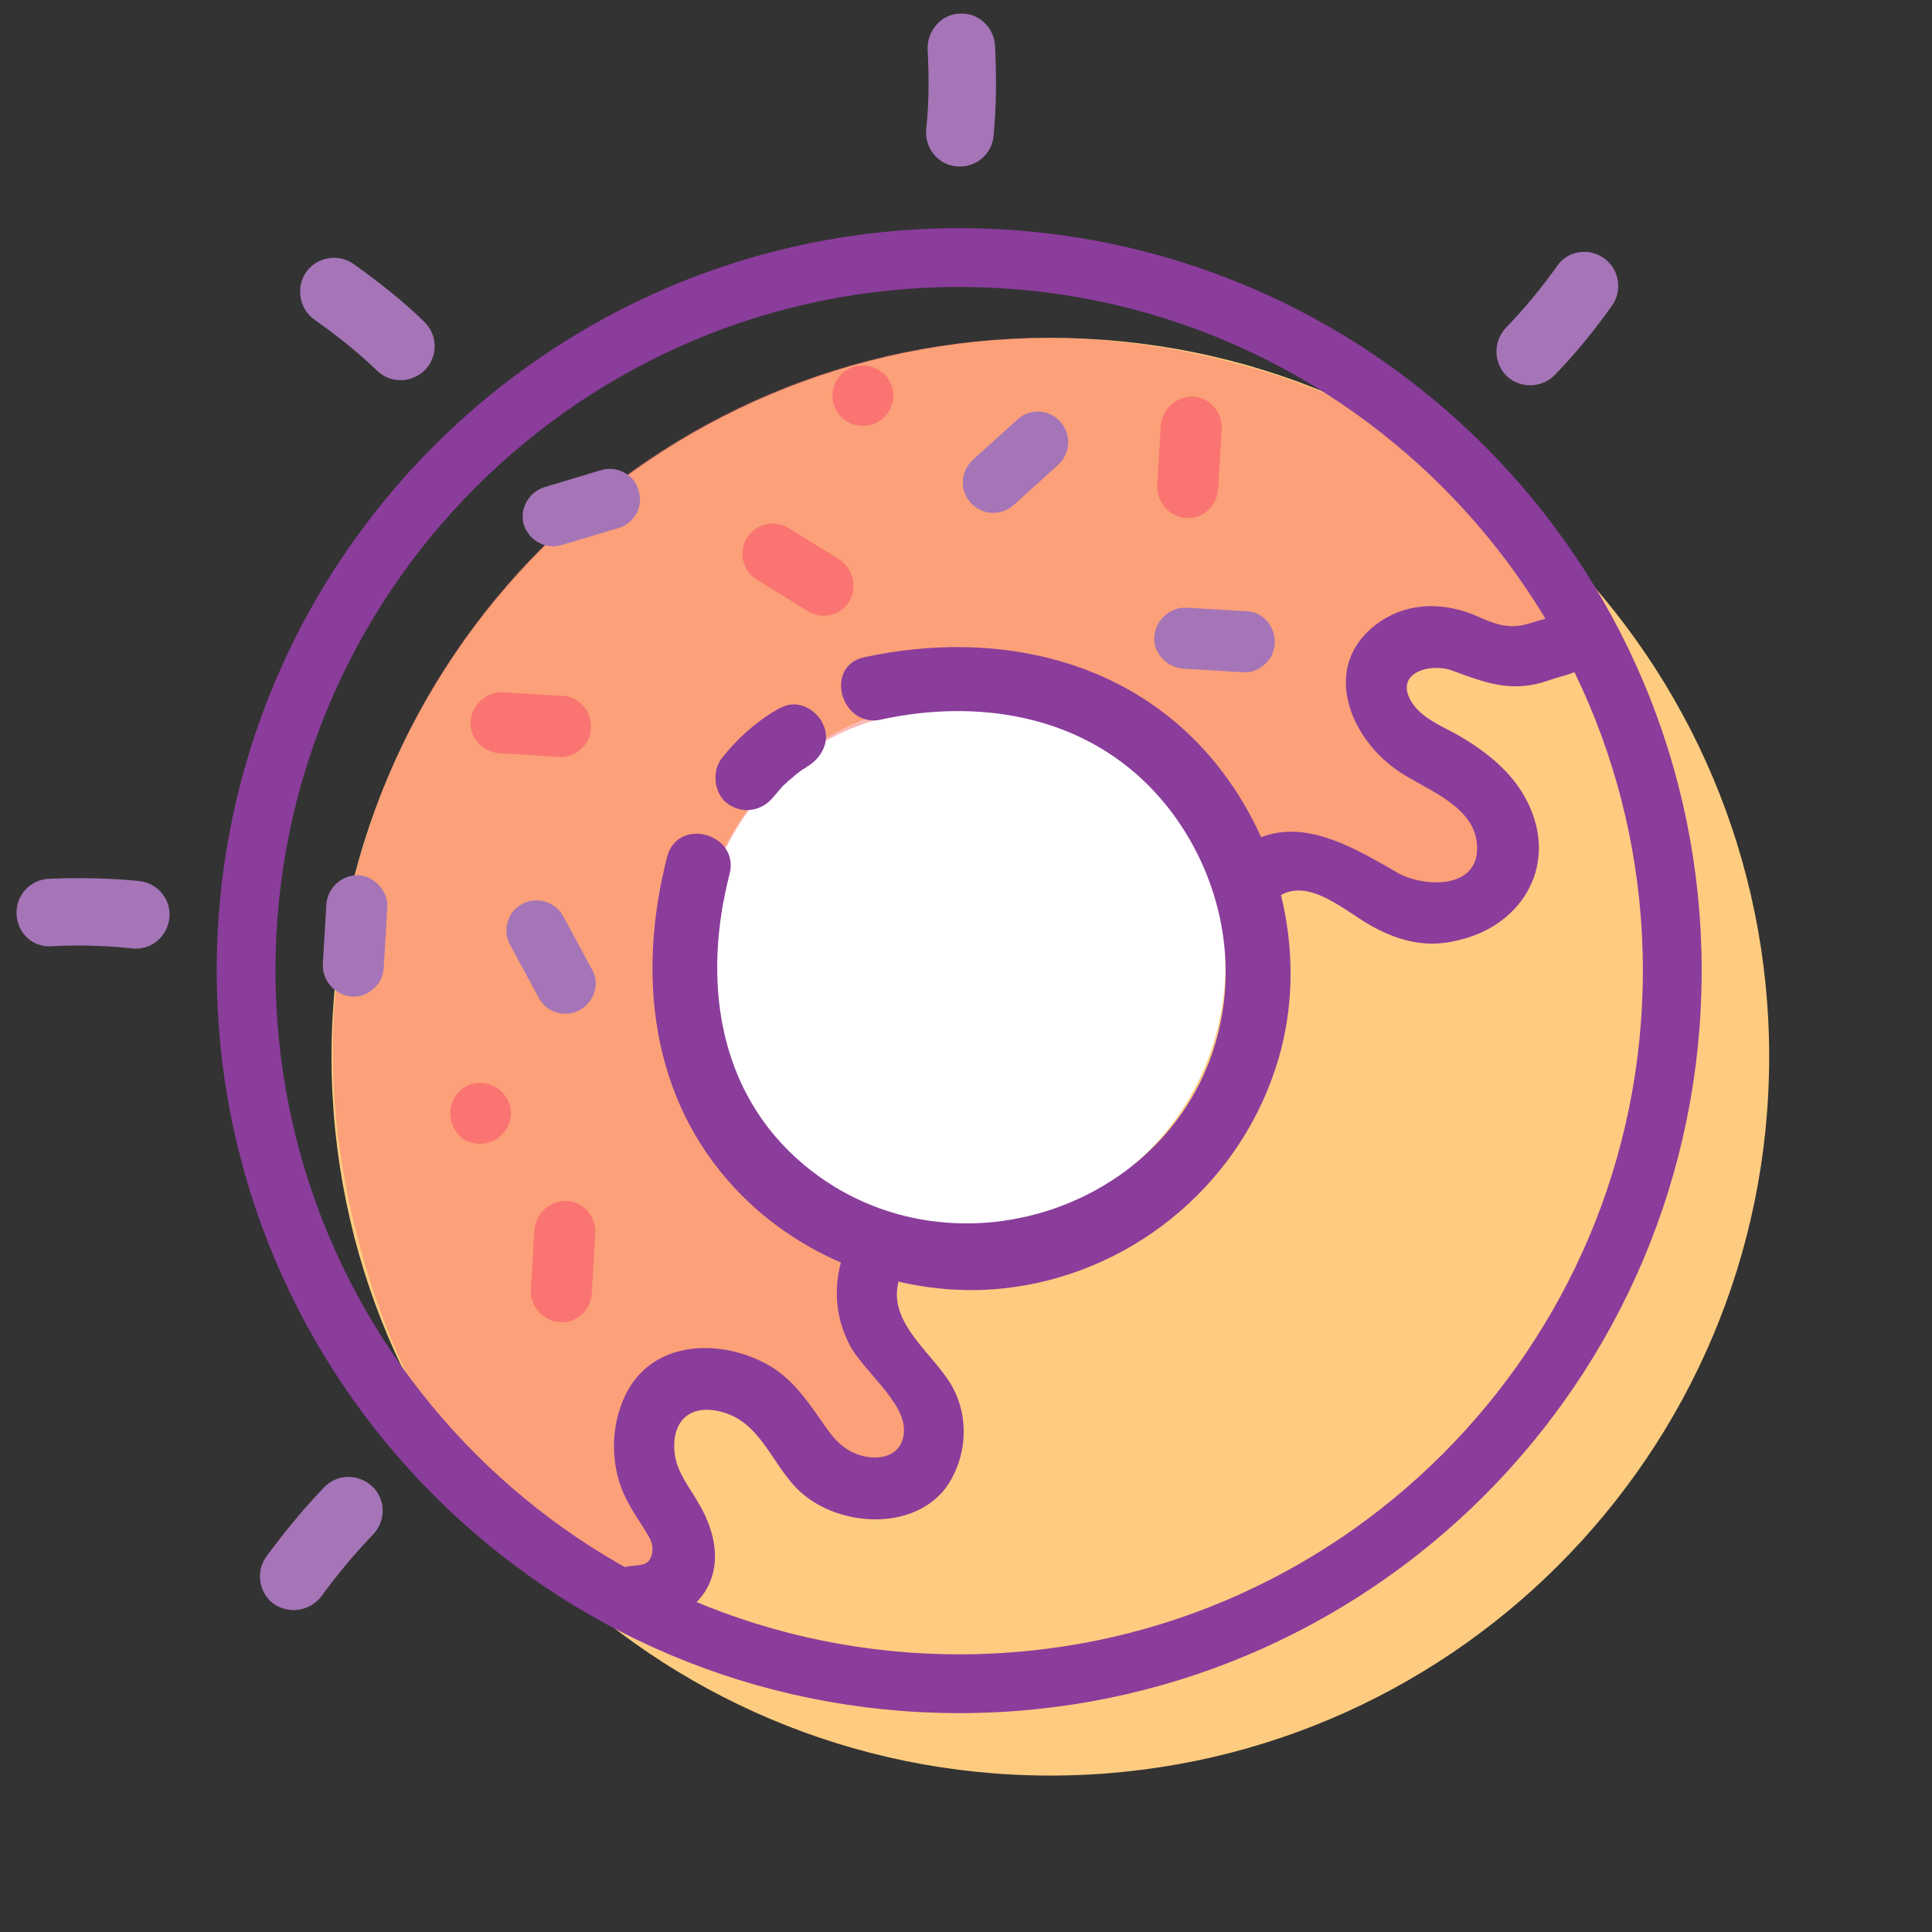 <svg version="1.1" xmlns="http://www.w3.org/2000/svg" width="32" height="32" viewBox="0 0 32 32">
<rect x="0" y="0" width="32" height="32" fill="#333333" stroke="none"/>
<title>sweet-alert2</title>
<path fill="#fdcc80" d="M29.303 17.503c0 6.576-5.331 11.906-11.906 11.906s-11.906-5.331-11.906-11.906c0-6.576 5.331-11.906 11.906-11.906s11.906 5.331 11.906 11.906z"></path>
<path fill="#fff" d="M20.296 15.982c0 2.415-1.958 4.373-4.373 4.373s-4.373-1.958-4.373-4.373c0-2.415 1.958-4.373 4.373-4.373s4.373 1.958 4.373 4.373z"></path>
<path fill="#fa7471" opacity="0.5" d="M11.087 26.831c-0.784 0.036-3.791-1.592-5.038-5.882-0.226-0.784-0.535-1.996-0.535-3.517 0-6.535 5.3-11.835 11.835-11.835 1.557 0 2.792 0.321 3.517 0.535 4.088 1.236 5.704 4.052 5.335 4.812s-1.26-0.404-2.721-0.297c-0.166 0.012-0.499 0.475-0.499 0.737 0 0.856 1.604 1.509 1.735 1.889 0.202 0.594 0.404 0.737 0.273 1.129-0.178 0.57-0.345 0.428-0.618 0.701-0.107 0.107-0.665 0.083-1.973-0.202-0.701-0.154-2.139-1.331-2.139-1.355 0-0.048-1.925-1.58-3.589-1.759-0.784-0.083-3.339-0.333-4.658 2.281-0.059 0.131-0.523 2.377-0.499 2.674 0.107 1.414 0.832 2.935 1.438 3.268 1.39 0.761 1.533 1.747 1.521 1.711-0.012-0.048 0.927 1.747 0.974 2.056 0.036 0.25-0.095 0.879-0.44 1.034-0.416 0.178-0.915-0.202-0.998-0.25-0.095-0.059-1.271-1.937-2.317-1.557-0.095 0.036-0.713 0.44-0.903 0.594-0.036 0.024 0.57 1.83 0.665 2.198 0.059 0.214-0.273 1.034-0.368 1.034z"></path>
<path fill="#fa7471" d="M14.224 6.060h-0.024c-0.273 0.048-0.452 0.309-0.404 0.582s0.309 0.452 0.582 0.404c0.095-0.012 0.178-0.059 0.25-0.119 0.119-0.107 0.19-0.273 0.166-0.44-0.036-0.273-0.297-0.463-0.57-0.428z"></path>
<path fill="#fa7471" d="M19.761 6.571c-0.273-0.012-0.511 0.202-0.535 0.475l-0.059 0.998c-0.012 0.273 0.202 0.511 0.475 0.535 0.143 0.012 0.261-0.036 0.368-0.131 0.095-0.083 0.154-0.202 0.166-0.345l0.059-0.998c0.012-0.285-0.202-0.523-0.475-0.535z"></path>
<path fill="#fa7471" d="M9.387 19.892c-0.273-0.012-0.511 0.202-0.535 0.475l-0.059 0.998c-0.012 0.273 0.202 0.511 0.475 0.535 0.143 0.012 0.261-0.036 0.368-0.131 0.095-0.083 0.154-0.202 0.166-0.345l0.059-0.998c0.012-0.285-0.202-0.523-0.475-0.535z"></path>
<path fill="#a575b7" d="M5.941 14.497c-0.273-0.012-0.511 0.202-0.535 0.475l-0.059 0.998c-0.012 0.273 0.202 0.511 0.475 0.535 0.143 0.012 0.261-0.036 0.368-0.131s0.154-0.202 0.166-0.345l0.059-0.998c0.012-0.273-0.202-0.511-0.475-0.535z"></path>
<path fill="#a575b7" d="M16.85 6.951l-0.737 0.665c-0.202 0.19-0.226 0.499-0.036 0.713 0.19 0.202 0.499 0.226 0.713 0.036l0.737-0.665c0.202-0.19 0.226-0.499 0.036-0.713s-0.511-0.226-0.713-0.036z"></path>
<path fill="#fa7471" d="M9.316 11.526l-0.986-0.059c-0.273-0.012-0.511 0.202-0.535 0.475s0.202 0.511 0.475 0.535l0.986 0.059c0.143 0.012 0.261-0.036 0.368-0.131 0.095-0.083 0.154-0.202 0.166-0.345 0.012-0.285-0.202-0.523-0.475-0.535z"></path>
<path fill="#a575b7" d="M20.64 10.124l-0.986-0.059c-0.273-0.012-0.511 0.202-0.535 0.475s0.202 0.511 0.475 0.535l0.986 0.059c0.143 0.012 0.261-0.036 0.368-0.131s0.154-0.202 0.166-0.345c0.012-0.285-0.19-0.523-0.475-0.535z"></path>
<path fill="#fa7471" d="M13.903 9.268l-0.844-0.523c-0.238-0.143-0.547-0.071-0.689 0.166s-0.071 0.547 0.166 0.689l0.844 0.523c0.119 0.071 0.25 0.095 0.38 0.059 0.131-0.024 0.238-0.107 0.309-0.226 0.131-0.238 0.059-0.547-0.166-0.689z"></path>
<path fill="#a575b7" d="M8.651 14.972c-0.25 0.131-0.333 0.44-0.202 0.677l0.475 0.879c0.131 0.25 0.44 0.333 0.677 0.202 0.131-0.071 0.214-0.19 0.25-0.321 0.036-0.119 0.012-0.25-0.048-0.356l-0.475-0.879c-0.131-0.238-0.44-0.333-0.677-0.202z"></path>
<path fill="#a575b7" d="M25.797 4.397c-0.261 0.368-0.547 0.713-0.856 1.034-0.214 0.226-0.202 0.582 0.012 0.796 0.226 0.214 0.582 0.202 0.796-0.012 0.345-0.356 0.665-0.749 0.951-1.153 0.178-0.25 0.119-0.606-0.131-0.784s-0.594-0.131-0.772 0.119z"></path>
<path fill="#a575b7" d="M15.364 0.82c0.024 0.44 0.024 0.891-0.024 1.331-0.024 0.309 0.202 0.582 0.511 0.606s0.582-0.202 0.606-0.511c0.048-0.499 0.048-0.998 0.024-1.497-0.024-0.309-0.285-0.547-0.594-0.523-0.297 0.012-0.535 0.285-0.523 0.594z"></path>
<path fill="#a575b7" d="M5.216 5.3c0.368 0.261 0.713 0.535 1.034 0.844 0.226 0.214 0.582 0.202 0.796-0.024s0.202-0.582-0.024-0.796c-0.356-0.345-0.749-0.654-1.165-0.951-0.25-0.178-0.606-0.119-0.784 0.131s-0.119 0.618 0.143 0.796z"></path>
<path fill="#a575b7" d="M0.856 15.673c0.44-0.024 0.891-0.012 1.331 0.036 0.309 0.036 0.582-0.19 0.618-0.499s-0.19-0.582-0.499-0.618c-0.499-0.048-0.998-0.059-1.497-0.036-0.309 0.012-0.547 0.273-0.535 0.582 0.012 0.321 0.273 0.559 0.582 0.535z"></path>
<path fill="#a575b7" d="M5.323 26.439c0.261-0.356 0.547-0.701 0.856-1.022 0.214-0.226 0.214-0.582-0.012-0.796s-0.582-0.214-0.796 0.012c-0.345 0.356-0.665 0.749-0.963 1.153-0.178 0.25-0.119 0.606 0.131 0.784 0.25 0.166 0.594 0.119 0.784-0.131z"></path>
<path fill="none" stroke="#8a3d9b" stroke-width="0.974" stroke-miterlimit="10" stroke-linecap="butt" stroke-linejoin="miter" d="M27.698 16.077c0 6.523-5.288 11.811-11.811 11.811s-11.811-5.288-11.811-11.811c0-6.523 5.288-11.811 11.811-11.811s11.811 5.288 11.811 11.811z"></path>
<path fill="#8a3d9b" d="M21.044 14.96c0.499-0.523 1.141 0.059 1.616 0.345 0.475 0.273 0.939 0.404 1.473 0.273 1.034-0.226 1.652-1.176 1.212-2.198-0.226-0.523-0.654-0.879-1.129-1.165-0.273-0.166-0.654-0.297-0.832-0.582-0.309-0.487 0.309-0.665 0.677-0.523 0.547 0.202 0.986 0.368 1.569 0.166 0.416-0.143 0.903-0.19 0.974-0.725 0.083-0.63-0.879-0.903-0.962-0.261-0.012 0.024-0.012 0.059-0.024 0.083 0.095-0.071 0.202-0.154 0.297-0.226-0.19 0.071-0.392 0.119-0.582 0.178-0.38 0.119-0.618-0.012-0.951-0.154-0.499-0.19-1.034-0.19-1.497 0.107-1.058 0.701-0.547 1.973 0.333 2.531 0.463 0.297 1.224 0.559 1.248 1.212 0.024 0.725-0.903 0.677-1.331 0.428-0.915-0.535-1.925-1.105-2.816-0.19-0.428 0.463 0.273 1.165 0.725 0.701z"></path>
<path fill="#8a3d9b" d="M13.915 20.961c-0.107 0.452-0.059 0.891 0.154 1.307 0.214 0.428 0.927 0.951 0.903 1.438-0.012 0.368-0.333 0.487-0.654 0.416s-0.499-0.273-0.677-0.535c-0.273-0.392-0.535-0.784-0.974-1.010-0.796-0.416-1.877-0.356-2.305 0.523-0.214 0.44-0.25 0.962-0.107 1.438 0.083 0.273 0.238 0.511 0.392 0.749 0.083 0.143 0.19 0.261 0.154 0.44-0.048 0.202-0.154 0.19-0.368 0.214-0.63 0.071-0.642 1.069 0 0.998 0.475-0.059 0.974-0.154 1.248-0.582 0.273-0.44 0.166-0.962-0.071-1.39-0.166-0.309-0.416-0.582-0.44-0.939-0.036-0.499 0.261-0.761 0.737-0.654 0.689 0.154 0.856 0.856 1.319 1.307 0.677 0.654 2.068 0.701 2.543-0.202 0.25-0.463 0.261-1.034 0.012-1.497-0.297-0.547-1.069-1.046-0.903-1.735 0.143-0.642-0.82-0.915-0.963-0.285z"></path>
<path fill="#8a3d9b" d="M14.592 11.918c1.592-0.345 3.28-0.083 4.456 1.117 0.927 0.951 1.402 2.329 1.212 3.648-0.463 3.256-4.456 4.682-6.939 2.614-1.45-1.212-1.687-3.078-1.236-4.824 0.166-0.665-0.856-0.951-1.034-0.285-0.499 1.937-0.285 4.004 1.141 5.514 1.105 1.176 2.804 1.806 4.408 1.64 2.079-0.214 3.874-1.652 4.527-3.648 0.547-1.652 0.166-3.529-0.879-4.908-1.414-1.866-3.719-2.377-5.929-1.901-0.677 0.143-0.392 1.176 0.273 1.034z"></path>
<path fill="#a575b7" d="M9.97 7.783l-0.951 0.285c-0.261 0.083-0.416 0.356-0.345 0.618 0.083 0.261 0.356 0.416 0.618 0.345l0.951-0.285c0.131-0.036 0.238-0.131 0.297-0.238s0.083-0.25 0.036-0.38c-0.059-0.261-0.345-0.416-0.606-0.345z"></path>
<path fill="#fa7471" d="M7.89 17.943h-0.024c-0.38 0.071-0.582 0.558-0.214 0.915 0.25 0.143 0.487 0.095 0.642-0.048 0.119-0.107 0.19-0.273 0.166-0.44-0.048-0.273-0.297-0.463-0.57-0.428z"></path>
<path fill="#8a3d9b" d="M12.94 11.716c-0.38 0.202-0.725 0.511-0.986 0.844-0.166 0.214-0.131 0.582 0.095 0.749 0.238 0.178 0.559 0.131 0.749-0.095 0.048-0.059 0.095-0.107 0.143-0.166l0.012-0.012c0.024-0.036 0.071-0.059 0.095-0.095 0.071-0.048 0.119-0.107 0.19-0.154 0.036-0.036 0.071-0.048 0.107-0.071 0.095-0.059-0.071 0.036 0.012-0.012 0.238-0.131 0.416-0.428 0.273-0.713-0.107-0.238-0.416-0.416-0.689-0.273z"></path>
</svg>
